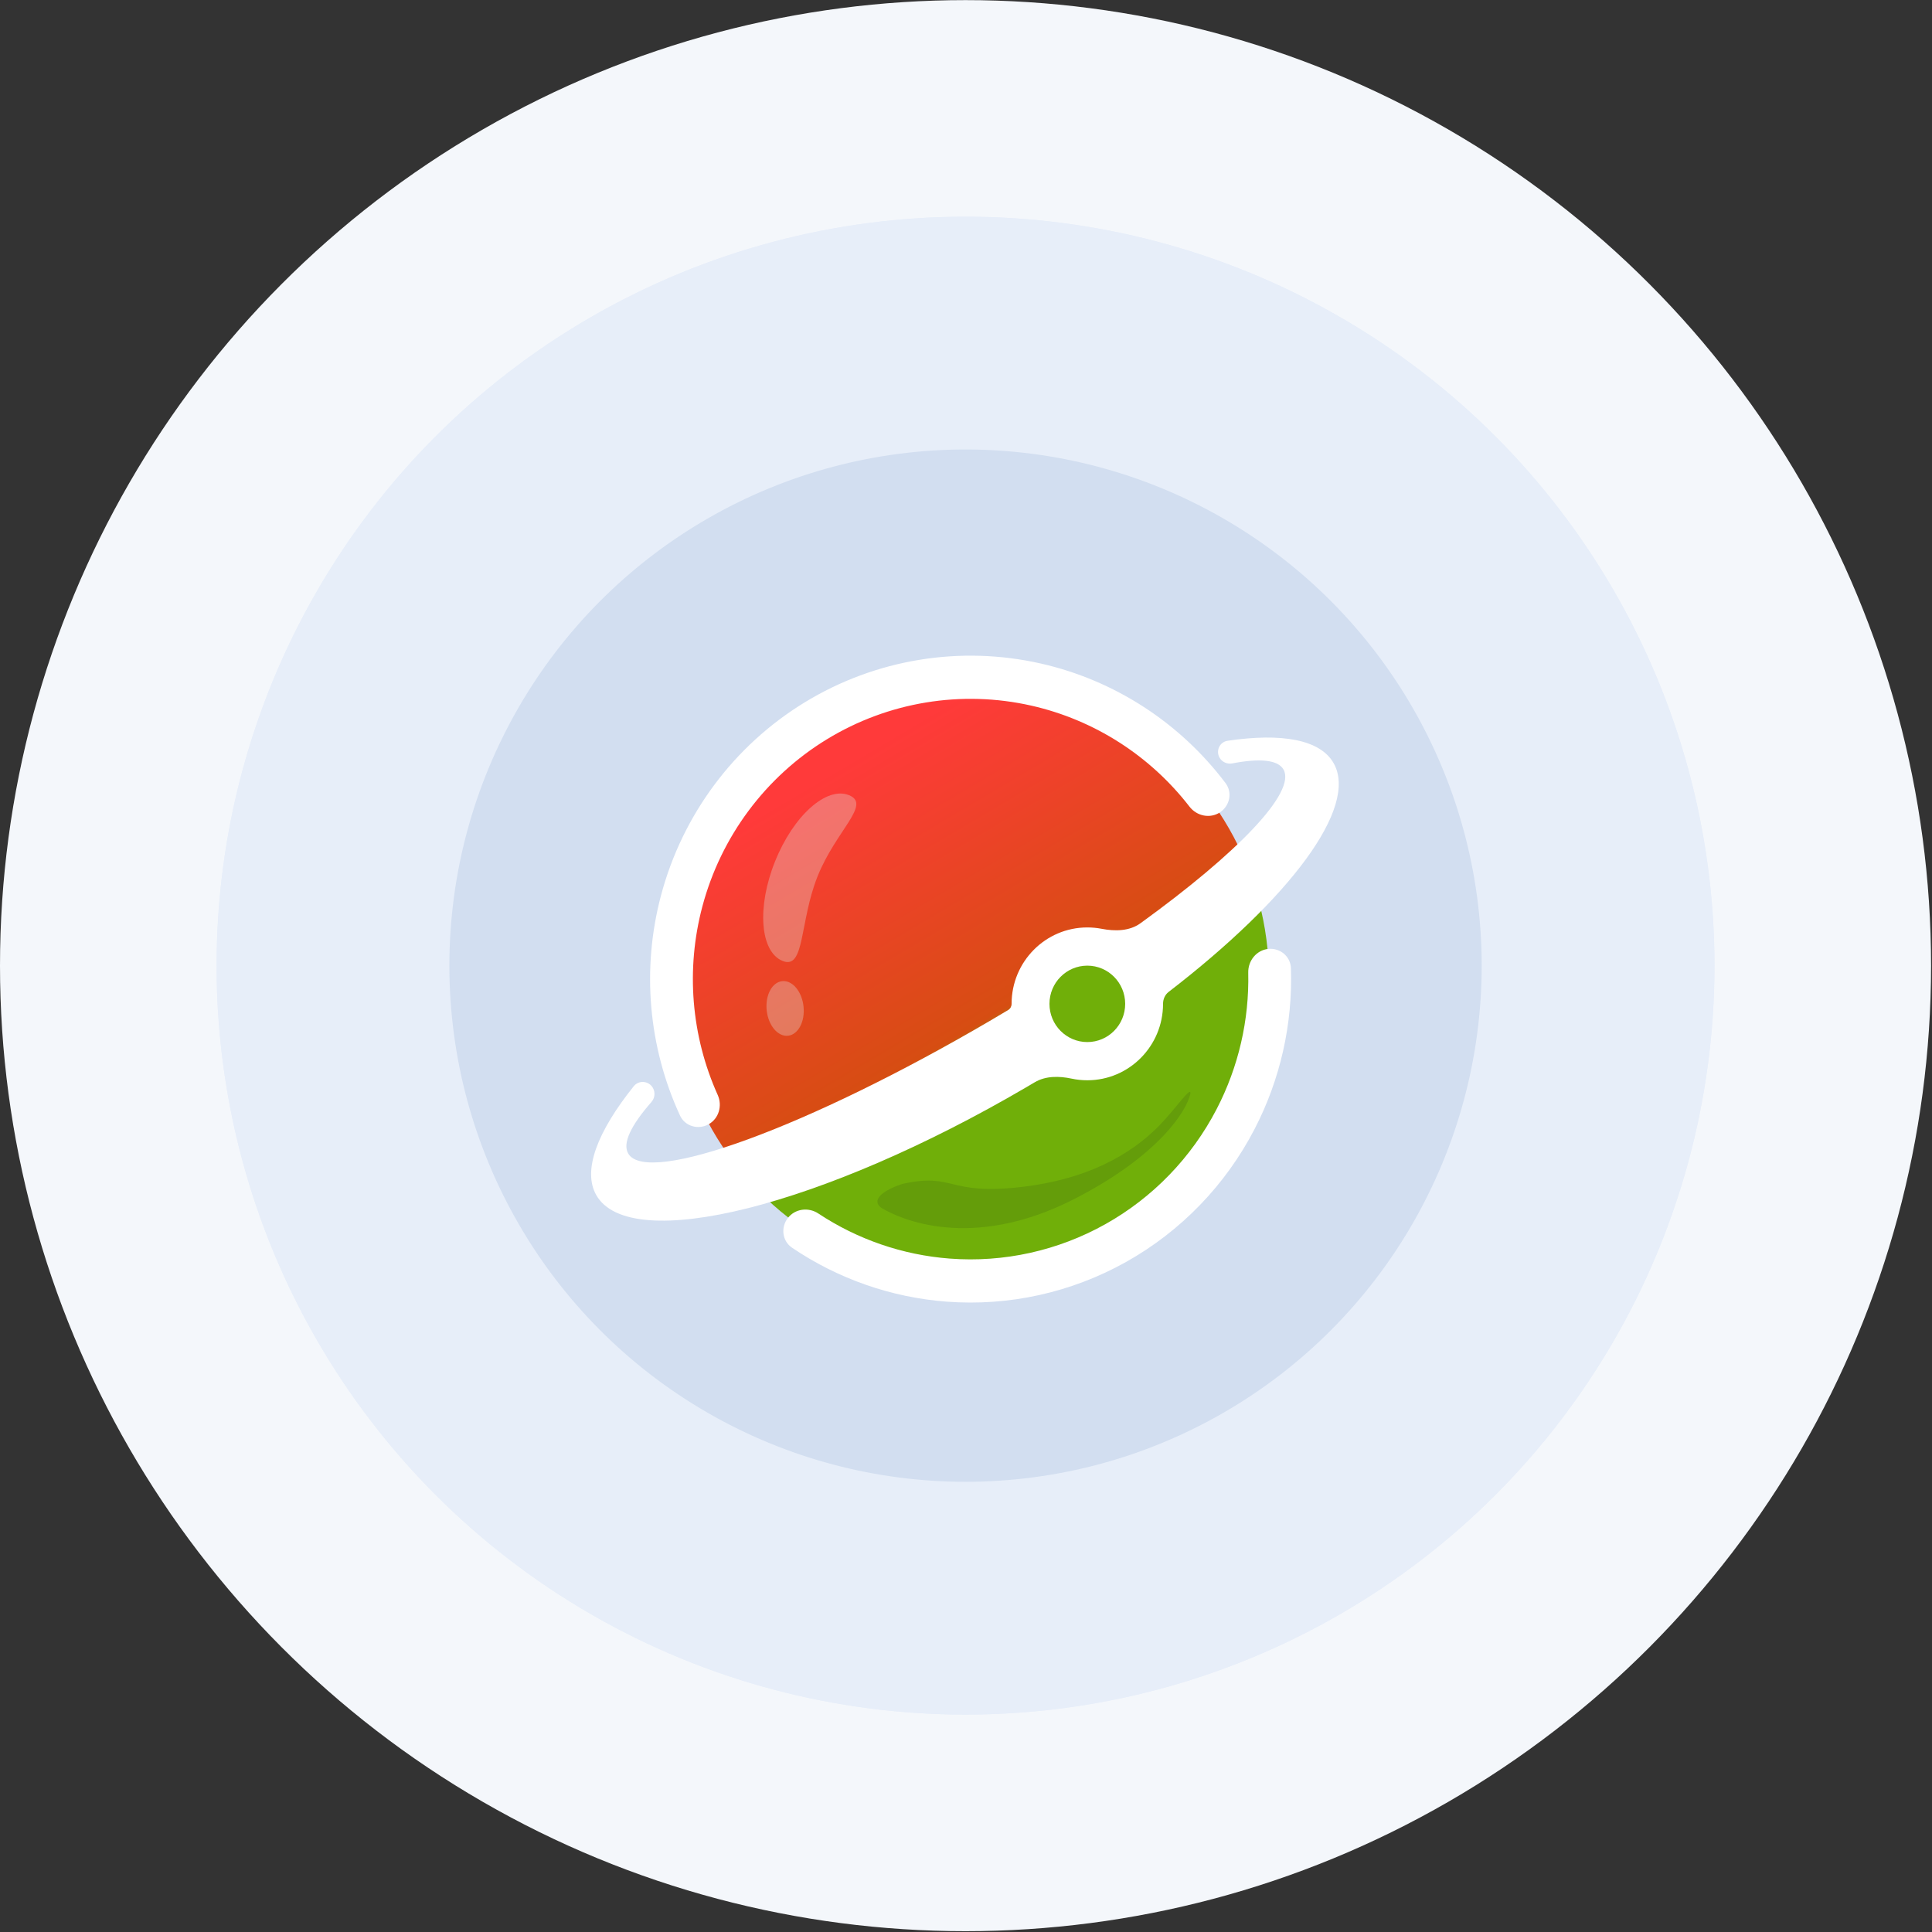 <svg width="481" height="481" fill="none" xmlns="http://www.w3.org/2000/svg"><rect width="100%" height="100%" fill="#333333" stroke="none"/><circle cx="240.384" cy="240.412" r="240.384" fill="#F4F7FB"/><circle cx="240.384" cy="240.412" r="186.46" fill="#E7EEF9"/><circle cx="240.384" cy="240.412" r="186.46" fill="#E7EEF9"/><circle cx="240.384" cy="240.412" r="128.505" fill="#D2DEF0"/><ellipse cx="241.645" cy="243.765" rx="74.297" ry="74.979" fill="url(#a)"/><path fill-rule="evenodd" clip-rule="evenodd" d="M157.78 270.436c1.284-1.601 3.76-1.36 4.775.424.643 1.13.471 2.544-.387 3.521-5.051 5.752-7.231 10.228-5.78 12.777 4.657 8.184 44.956-6.578 90.011-32.971 1.553-.91 3.092-1.822 4.614-2.735.533-.319.839-.906.839-1.527 0-10.508 8.441-19.026 18.853-19.026 1.217 0 2.408.117 3.561.339 3.319.64 6.925.606 9.663-1.375 24.205-17.51 38.834-32.631 35.618-38.284-1.382-2.428-5.901-2.836-12.751-1.52-1.254.241-2.537-.317-3.169-1.427-.983-1.729.03-3.914 1.997-4.204 13.484-1.99 23.048-.326 26.401 5.567 6.281 11.038-10.999 33.807-41.082 56.961-.909.7-1.385 1.821-1.385 2.969 0 10.508-8.441 19.026-18.853 19.026-1.34 0-2.648-.141-3.909-.41-3.106-.661-6.457-.713-9.187.91-.685.407-1.372.813-2.063 1.217-50.692 29.696-98.641 41.724-107.096 26.866-3.467-6.093.246-15.762 9.33-27.098Z" fill="#fff"/><ellipse cx="270.705" cy="249.925" rx="9.426" ry="9.513" fill="#70AF09"/><g opacity=".32" fill="#E5E5E5"><path d="M203.571 218.122c-4.572 11.394-3.13 23.409-8.738 21.117-5.608-2.292-6.448-13.387-1.875-24.781 4.572-11.394 12.825-18.773 18.434-16.48 5.608 2.292-3.248 8.75-7.821 20.144ZM200.051 250.558c.408 3.752-1.313 7.022-3.845 7.303-2.532.28-4.916-2.534-5.325-6.286-.408-3.752 1.313-7.021 3.845-7.302 2.533-.281 4.916 2.533 5.325 6.285Z"/></g><path d="M219.709 300.885c-2.582-1.505-1.344-4.028 4.927-6.126 13.223-2.929 10.992 2.993 30.02.714 19.027-2.278 29.059-10.194 34.111-15.402 4.042-4.166 7.779-9.803 7.6-7.814-.861 4.231-7.805 15.383-28.704 26.146-26.123 13.452-43.995 4.79-47.954 2.482Z" fill="#080F1B" fill-opacity=".11"/><path d="M303.757 202.226c2.437-1.63 3.119-4.932 1.352-7.272-11.345-15.024-27.607-25.594-45.978-29.758-20.088-4.553-41.143-1.094-58.763 9.654-17.62 10.748-30.441 27.954-35.784 48.02-4.879 18.326-3.175 37.742 4.706 54.845 1.24 2.692 4.524 3.636 7.116 2.2 2.564-1.421 3.482-4.637 2.279-7.311-6.602-14.678-7.986-31.272-3.814-46.945 4.63-17.387 15.739-32.296 31.007-41.609 15.268-9.314 33.512-12.311 50.919-8.366 15.659 3.55 29.55 12.471 39.356 25.153 1.815 2.347 5.138 3.039 7.604 1.389ZM196.129 303.265c-1.794 2.345-1.38 5.717 1.049 7.362 11.429 7.742 24.677 12.385 38.462 13.435 15.549 1.184 31.101-2.255 44.734-9.893 13.633-7.637 24.75-19.139 31.977-33.083 6.407-12.362 9.508-26.164 9.042-40.047-.099-2.952-2.716-5.089-5.636-4.793-2.933.298-5.057 2.939-4.989 5.906.27 11.777-2.419 23.463-7.856 33.952-6.262 12.083-15.895 22.049-27.708 28.667-11.813 6.618-25.289 9.598-38.762 8.572-11.698-.891-22.949-4.768-32.711-11.228-2.458-1.627-5.801-1.205-7.602 1.15Z" fill="#fff"/><defs><linearGradient id="a" x1="162.854" y1="115.532" x2="276.783" y2="307.869" gradientUnits="userSpaceOnUse"><stop offset=".395" stop-color="#FF3A3A"/><stop offset=".72" stop-color="#D64D12"/><stop offset=".75" stop-color="#70AF09"/></linearGradient></defs></svg>